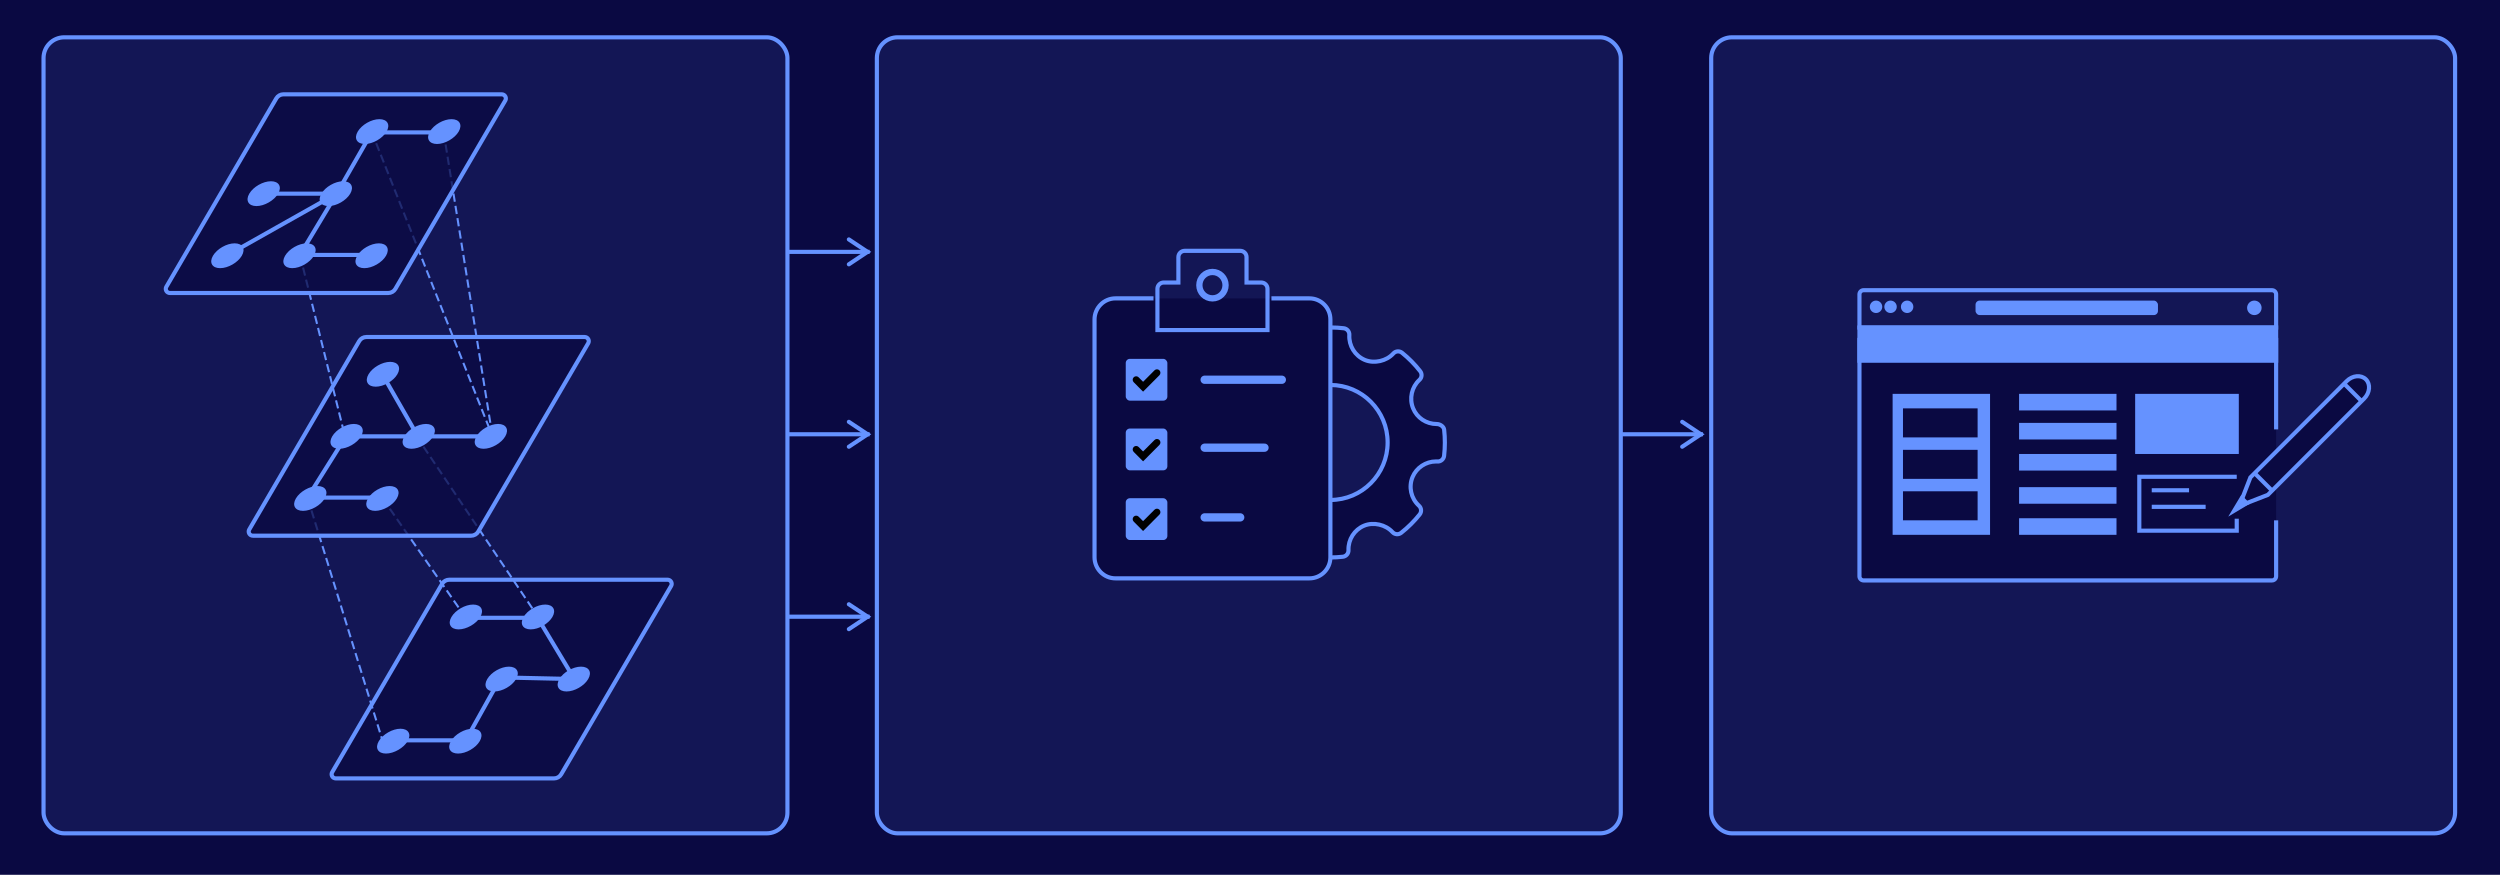 <?xml version="1.0" encoding="UTF-8"?>
<svg xmlns="http://www.w3.org/2000/svg" xmlns:xlink="http://www.w3.org/1999/xlink" width="1206px" height="422px" viewBox="0 0 1206 422" version="1.1">
  <title>Configuration</title>
  <g id="Configuration" stroke="none" stroke-width="1" fill="none" fill-rule="evenodd">
    <rect fill="#0A0942" x="0" y="0" width="1206" height="422"></rect>
    <rect id="Rectangle-Copy-8" stroke="#6592FF" stroke-width="2" fill-opacity="0.1" fill="#6592FF" x="21" y="18" width="358.86" height="384" rx="10"></rect>
    <rect id="Rectangle-Copy-13" stroke="#6592FF" stroke-width="2" fill-opacity="0.1" fill="#6592FF" x="423" y="18" width="358.86" height="384" rx="10"></rect>
    <rect id="Rectangle-Copy-14" stroke="#6592FF" stroke-width="2" fill-opacity="0.1" fill="#6592FF" x="825.48" y="18" width="358.86" height="384" rx="10"></rect>
    <g id="Group-5" transform="translate(528, 121)">
      <g id="Group-4" stroke="#6592FF">
        <path d="M107.787,37.314 C111.924,36.854 116.084,36.869 120.208,37.348 C121.828,37.538 123.016,38.956 122.918,40.588 C122.625,45.782 125.623,50.621 130.379,52.632 C134.946,54.545 140.859,53.184 144.15,49.523 C145.242,48.308 147.089,48.168 148.348,49.183 C151.56,51.769 154.505,54.753 157.094,58.057 C158.09,59.324 157.946,61.149 156.758,62.239 C152.987,65.715 151.746,71.227 153.67,75.957 C155.553,80.572 160.043,83.556 165.105,83.556 C166.669,83.556 168.48,84.728 168.655,86.289 C169.122,90.49 169.116,94.731 168.63,98.902 C168.437,100.525 166.982,101.75 165.398,101.62 L164.716,101.604 C159.833,101.604 155.296,104.624 153.419,109.124 C151.423,113.903 152.668,119.464 156.512,122.96 C157.717,124.057 157.863,125.905 156.842,127.176 C154.216,130.461 151.213,133.447 147.909,136.048 C146.637,137.035 144.834,136.89 143.742,135.697 C140.456,132.072 134.609,130.708 130.066,132.572 C125.366,134.506 122.325,139.26 122.511,144.4 C122.565,146.014 121.379,147.399 119.778,147.577 C117.758,147.803 115.735,147.915 113.715,147.915 C111.587,147.915 109.464,147.791 107.355,147.543 C105.74,147.358 104.549,145.937 104.645,144.303 C104.939,139.108 101.94,134.268 97.174,132.265 C92.624,130.347 86.711,131.705 83.409,135.375 C82.31,136.589 80.469,136.734 79.205,135.711 C75.98,133.103 73.035,130.115 70.469,126.832 C69.474,125.563 69.624,123.743 70.805,122.653 C74.582,119.174 75.824,113.664 73.893,108.936 C71.956,104.203 67.34,101.213 62.531,101.335 C60.949,101.335 59.083,100.174 58.91,98.607 C58.443,94.406 58.448,90.161 58.933,85.994 C59.125,84.395 60.371,83.215 62.122,83.271 C67.52,83.271 72.232,80.332 74.14,75.772 C76.133,70.991 74.895,65.429 71.051,61.934 C69.852,60.837 69.703,58.99 70.721,57.716 C73.335,54.439 76.346,51.453 79.655,48.846 C80.92,47.855 82.736,48.003 83.822,49.198 C87.107,52.827 92.977,54.175 97.49,52.324 C102.197,50.387 105.232,45.632 105.052,40.489 C104.998,38.877 106.186,37.493 107.787,37.314 Z M113.782,64.713 C98.534,64.713 86.173,77.13 86.173,92.447 C86.173,107.764 98.534,120.181 113.782,120.181 C129.03,120.181 141.391,107.764 141.391,92.447 C141.391,77.13 129.03,64.713 113.782,64.713 Z" id="Combined-Shape-Copy-2" stroke-width="2" fill="#0A0942"></path>
        <path d="M85.337,22.935 L99.875,22.935 L103.668,22.935 C109.254,22.935 113.782,27.499 113.782,33.129 L113.782,147.806 C113.782,153.436 109.254,158 103.668,158 L10.114,158 C4.528,158 0,153.436 0,147.806 L0,33.129 C0,27.499 4.528,22.935 10.114,22.935 L14.539,22.935 L14.539,22.935 L28.446,22.935" id="Path" stroke-width="2" fill="#0A0942"></path>
        <path d="M70.294,0 C71.969,-3.07631867e-16 73.326,1.358 73.326,3.032 L73.326,15.29 L80.408,15.29 C82.083,15.29 83.44,16.648 83.44,18.323 L83.44,38.226 L30.342,38.226 L30.342,18.323 C30.342,16.648 31.7,15.29 33.374,15.29 L40.455,15.29 L40.456,3.032 C40.456,1.358 41.813,3.07631867e-16 43.488,0 L70.294,0 Z" id="Combined-Shape" stroke-width="2"></path>
        <ellipse id="Oval" stroke-width="3.032" cx="56.891" cy="16.565" rx="6.321" ry="6.371"></ellipse>
      </g>
      <rect id="Rectangle" fill="#6592FF" x="15.059" y="52.106" width="20.079" height="20.17" rx="2"></rect>
      <rect id="Rectangle-Copy-11" fill="#6592FF" x="15.059" y="85.723" width="20.079" height="20.17" rx="2"></rect>
      <rect id="Rectangle-Copy-12" fill="#6592FF" x="15.059" y="119.34" width="20.079" height="20.17" rx="2"></rect>
      <g id="Icon/16px/Status/ic_checkmark_text_16px" transform="translate(18.406, 57.149)" fill="#000000">
        <path d="M5.02,6.027 L2.856,3.854 C2.203,3.198 1.144,3.198 0.49,3.854 C-0.163,4.51 -0.163,5.575 0.49,6.231 L5.02,10.781 L12.896,2.869 C13.55,2.213 13.55,1.149 12.896,0.492 C12.243,-0.164 11.183,-0.164 10.53,0.492 L5.02,6.027 Z" id="Line"></path>
      </g>
      <g id="Icon/16px/Status/ic_checkmark_text_16px-Copy" transform="translate(18.406, 90.766)" fill="#000000">
        <path d="M5.02,6.027 L2.856,3.854 C2.203,3.198 1.144,3.198 0.49,3.854 C-0.163,4.51 -0.163,5.575 0.49,6.231 L5.02,10.781 L12.896,2.869 C13.55,2.213 13.55,1.149 12.896,0.492 C12.243,-0.164 11.183,-0.164 10.53,0.492 L5.02,6.027 Z" id="Line"></path>
      </g>
      <g id="Icon/16px/Status/ic_checkmark_text_16px-Copy-2" transform="translate(18.406, 124.383)" fill="#000000">
        <path d="M5.02,6.027 L2.856,3.854 C2.203,3.198 1.144,3.198 0.49,3.854 C-0.163,4.51 -0.163,5.575 0.49,6.231 L5.02,10.781 L12.896,2.869 C13.55,2.213 13.55,1.149 12.896,0.492 C12.243,-0.164 11.183,-0.164 10.53,0.492 L5.02,6.027 Z" id="Line"></path>
      </g>
      <line x1="53.126" y1="62.191" x2="90.356" y2="62.191" id="Path-76" stroke="#6592FF" stroke-width="4" stroke-linecap="round"></line>
      <line x1="53.126" y1="94.968" x2="81.99" y2="94.968" id="Path-76-Copy" stroke="#6592FF" stroke-width="4" stroke-linecap="round"></line>
      <line x1="53.126" y1="128.585" x2="70.277" y2="128.585" id="Path-76-Copy-2" stroke="#6592FF" stroke-width="4" stroke-linecap="round"></line>
    </g>
    <g id="Group" transform="translate(897, 140)">
      <path d="M201,111 L201,138 C201,139.105 200.105,140 199,140 L2,140 C0.895,140 7.76166449e-15,139.105 -2.22044605e-16,138 L0,24 L0,24 L201,24 L201,67.128" id="Path" stroke="#6592FF" stroke-width="2" fill="#0A0942"></path>
      <rect id="Rectangle" stroke="#6592FF" stroke-width="2" fill="#6592FF" x="0" y="18" width="201" height="16"></rect>
      <rect id="Rectangle-Copy-2" fill="#6592FF" x="16" y="50" width="47" height="68"></rect>
      <rect id="Rectangle-Copy-4" fill="#6592FF" x="133" y="50" width="50" height="29"></rect>
      <polyline id="Path" stroke="#6592FF" stroke-width="2" points="182 110.222 182 116 135 116 135 90 182 90"></polyline>
      <rect id="Rectangle-Copy-3" fill="#6592FF" x="77" y="50" width="47" height="8"></rect>
      <rect id="Rectangle-Copy-6" fill="#6592FF" x="77" y="64" width="47" height="8"></rect>
      <rect id="Rectangle-Copy-8" fill="#6592FF" x="77" y="79" width="47" height="8"></rect>
      <rect id="Rectangle-Copy-15" fill="#0A0942" x="21" y="57" width="36" height="14"></rect>
      <rect id="Rectangle-Copy-16" fill="#0A0942" x="21" y="77" width="36" height="14"></rect>
      <rect id="Rectangle-Copy-17" fill="#0A0942" x="21" y="97" width="36" height="14"></rect>
      <rect id="Rectangle-Copy-9" fill="#6592FF" x="77" y="95" width="47" height="8"></rect>
      <rect id="Rectangle-Copy-10" fill="#6592FF" x="77" y="110" width="47" height="8"></rect>
      <path d="M2,0 L199,0 C200.105,-2.02906125e-16 201,0.895 201,2 L201,18 L201,18 L0,18 L0,2 C-1.3527075e-16,0.895 0.895,2.02906125e-16 2,0 Z" id="Rectangle-Copy" stroke="#6592FF" stroke-width="2"></path>
      <circle id="Oval" fill="#6592FF" cx="8" cy="8" r="3"></circle>
      <circle id="Oval-Copy" fill="#6592FF" cx="15" cy="8" r="3"></circle>
      <circle id="Oval-Copy-2" fill="#6592FF" cx="23" cy="8" r="3"></circle>
      <circle id="Oval-Copy-3" fill="#6592FF" cx="190.5" cy="8.5" r="3.5"></circle>
      <rect id="Rectangle" fill="#6592FF" x="56" y="5" width="88" height="7" rx="2"></rect>
      <path d="M219.732,37.52 C219.732,33.564 217.066,30.356 213.776,30.356 C210.486,30.356 207.819,33.564 207.819,37.52 L207.819,103.191 L213.776,116.725 L219.732,103.191 L219.732,37.52 Z" id="Path" stroke="#6592FF" stroke-width="2" fill="#0A0942" transform="translate(213.776, 73.541) rotate(45) translate(-213.776, -73.541)"></path>
      <line x1="188.784" y1="92.378" x2="200.697" y2="92.378" id="Path-169" stroke="#6592FF" stroke-width="2" transform="translate(194.74, 92.378) rotate(45) translate(-194.74, -92.378)"></line>
      <line x1="231.956" y1="49.206" x2="243.869" y2="49.206" id="Path-169-Copy" stroke="#6592FF" stroke-width="2" transform="translate(237.912, 49.206) rotate(45) translate(-237.912, -49.206)"></line>
      <path d="M179.126,99.058 L185.083,99.058 L182.105,110.971 C181.112,107 180.119,103.029 179.126,99.058 Z" id="Rectangle" fill="#6592FF" transform="translate(182.105, 105.014) rotate(45) translate(-182.105, -105.014)"></path>
      <path d="M141,96.5 C153,96.5 159,96.5 159,96.5" id="Path-170" stroke="#6592FF" stroke-width="2"></path>
      <path d="M141,104.5 C158.333,104.5 167,104.5 167,104.5" id="Path-170-Copy" stroke="#6592FF" stroke-width="2"></path>
    </g>
    <g id="Group-3" transform="translate(202, 210.5) rotate(90) translate(-202, -210.5)translate(37, 87)">
      <g id="Group-21-Copy-2" transform="translate(234.156, 0)">
        <path d="M0,3.483 L7.10542736e-15,108.766 C7.2796164e-15,110.189 0.755,111.504 1.984,112.221 L92.836,165.244 C93.79,165.801 95.015,165.479 95.571,164.525 C95.75,164.219 95.844,163.871 95.844,163.517 L95.844,58.234 C95.844,56.811 95.089,55.496 93.86,54.779 L3.008,1.756 C2.054,1.199 0.829,1.521 0.273,2.475 C0.094,2.781 -3.3740528e-15,3.129 -3.33066907e-15,3.483 Z" id="Path" stroke="#6592FF" stroke-width="2" fill-opacity="0.75" fill="#0A0942"></path>
        <g id="Group-20" transform="translate(11.98, 40.918)">
          <path d="M11.981,28.565 C11.981,32.408 9.299,33.954 5.991,32.019 C2.682,30.083 0,25.399 0,21.556 C0,17.713 2.682,16.167 5.991,18.102 C9.299,20.038 11.981,24.722 11.981,28.565" id="Fill-4" fill="#6592FF"></path>
          <path d="M11.981,63.355 C11.981,67.197 9.299,68.744 5.991,66.808 C2.682,64.873 0,60.189 0,56.346 C0,52.503 2.682,50.957 5.991,52.892 C9.299,54.828 11.981,59.512 11.981,63.355" id="Fill-6" fill="#6592FF"></path>
          <path d="M41.932,11.297 C41.932,15.14 39.25,16.686 35.942,14.751 C32.634,12.815 29.951,8.131 29.951,4.288 C29.951,0.445 32.634,-1.101 35.942,0.834 C39.25,2.77 41.932,7.454 41.932,11.297" id="Fill-8" fill="#6592FF"></path>
          <path d="M41.932,46.086 C41.932,49.929 39.25,51.475 35.942,49.54 C32.634,47.604 29.951,42.921 29.951,39.078 C29.951,35.235 32.634,33.689 35.942,35.624 C39.25,37.56 41.932,42.244 41.932,46.086" id="Fill-10" fill="#6592FF"></path>
          <path d="M71.883,63.608 C71.883,67.451 69.202,68.997 65.893,67.062 C62.585,65.126 59.902,60.442 59.902,56.6 C59.902,52.757 62.585,51.211 65.893,53.146 C69.202,55.082 71.883,59.765 71.883,63.608" id="Fill-16" fill="#6592FF"></path>
          <path d="M71.883,98.398 C71.883,102.241 69.202,103.787 65.893,101.852 C62.585,99.916 59.902,95.232 59.902,91.389 C59.902,87.546 62.585,86 65.893,87.935 C69.202,89.871 71.883,94.555 71.883,98.398" id="Fill-18" fill="#6592FF"></path>
          <polyline id="Path-158" stroke="#6592FF" stroke-width="2" points="6.39 59.928 6.39 25.237 35.942 7.488 35.143 42.986 65.494 59.928 65.494 96.232"></polyline>
        </g>
      </g>
      <line x1="195" y1="140.896" x2="252.25" y2="101" id="Path-162" stroke="#6592FF" stroke-dasharray="4,2"></line>
      <line x1="165" y1="124.571" x2="252" y2="66" id="Path-165" stroke="#6592FF" stroke-dasharray="4,2"></line>
      <line x1="195" y1="177.026" x2="312.054" y2="140.896" id="Path-166" stroke="#6592FF" stroke-dasharray="4,2"></line>
      <g id="Group-21-Copy" transform="translate(117.078, 40)">
        <path d="M0,3.483 L1.59872116e-14,108.766 C1.61614006e-14,110.189 0.755,111.504 1.984,112.221 L92.836,165.244 C93.79,165.801 95.015,165.479 95.571,164.525 C95.75,164.219 95.844,163.871 95.844,163.517 L95.844,58.234 C95.844,56.811 95.089,55.496 93.86,54.779 L3.008,1.756 C2.054,1.199 0.829,1.521 0.273,2.475 C0.094,2.781 4.39750837e-15,3.129 4.4408921e-15,3.483 Z" id="Path" stroke="#6592FF" stroke-width="2" fill-opacity="0.75" fill="#0A0942"></path>
        <g id="Group-20" transform="translate(11.98, 40.918)">
          <path d="M11.981,63.355 C11.981,67.197 9.299,68.744 5.991,66.808 C2.682,64.873 0,60.189 0,56.346 C0,52.503 2.682,50.957 5.991,52.892 C9.299,54.828 11.981,59.512 11.981,63.355" id="Fill-6" fill="#6592FF"></path>
          <path d="M41.932,11.297 C41.932,15.14 39.25,16.686 35.942,14.751 C32.634,12.815 29.951,8.131 29.951,4.288 C29.951,0.445 32.634,-1.101 35.942,0.834 C39.25,2.77 41.932,7.454 41.932,11.297" id="Fill-8" fill="#6592FF"></path>
          <path d="M41.932,46.086 C41.932,49.929 39.25,51.475 35.942,49.54 C32.634,47.604 29.951,42.921 29.951,39.078 C29.951,35.235 32.634,33.689 35.942,35.624 C39.25,37.56 41.932,42.244 41.932,46.086" id="Fill-10" fill="#6592FF"></path>
          <path d="M41.932,80.876 C41.932,84.719 39.25,86.265 35.942,84.33 C32.634,82.394 29.951,77.71 29.951,73.868 C29.951,70.025 32.634,68.479 35.942,70.414 C39.25,72.35 41.932,77.033 41.932,80.876" id="Fill-12" fill="#6592FF"></path>
          <path d="M71.883,63.608 C71.883,67.451 69.202,68.997 65.893,67.062 C62.585,65.126 59.902,60.442 59.902,56.6 C59.902,52.757 62.585,51.211 65.893,53.146 C69.202,55.082 71.883,59.765 71.883,63.608" id="Fill-16" fill="#6592FF"></path>
          <path d="M71.883,98.398 C71.883,102.241 69.202,103.787 65.893,101.852 C62.585,99.916 59.902,95.232 59.902,91.389 C59.902,87.546 62.585,86 65.893,87.935 C69.202,89.871 71.883,94.555 71.883,98.398" id="Fill-18" fill="#6592FF"></path>
          <polyline id="Path-155" stroke="#6592FF" stroke-width="2" points="6.39 59.928 35.942 42.986 35.942 77.676 65.494 96.232 65.494 59.121"></polyline>
          <line x1="35.942" y1="7.488" x2="35.942" y2="42.986" id="Path-156" stroke="#6592FF" stroke-width="2"></line>
        </g>
      </g>
      <line x1="18" y1="146.25" x2="165" y2="87.922" id="Path-161" stroke="#6592FF" stroke-dasharray="4,2"></line>
      <line x1="77.75" y1="180.75" x2="165" y2="159.078" id="Path-163" stroke="#6592FF" stroke-dasharray="4,2"></line>
      <line x1="18.25" y1="111.5" x2="165" y2="87.922" id="Path-164" stroke="#6592FF" stroke-dasharray="4,2"></line>
      <g id="Group-21" transform="translate(0, 80)">
        <path d="M0,3.483 L5.32907052e-15,108.766 C5.50325956e-15,110.189 0.755,111.504 1.984,112.221 L92.836,165.244 C93.79,165.801 95.015,165.479 95.571,164.525 C95.75,164.219 95.844,163.871 95.844,163.517 L95.844,58.234 C95.844,56.811 95.089,55.496 93.86,54.779 L3.008,1.756 C2.054,1.199 0.829,1.521 0.273,2.475 C0.094,2.781 -3.5960974e-15,3.129 -3.55271368e-15,3.483 Z" id="Path" stroke="#6592FF" stroke-width="2" fill-opacity="0.75" fill="#0A0942"></path>
        <g id="Group-20" transform="translate(11.98, 23.396)" fill="#6592FF">
          <path d="M11.981,11.297 C11.981,15.14 9.299,16.686 5.991,14.751 C2.682,12.815 0,8.131 0,4.288 C0,0.445 2.682,-1.101 5.991,0.834 C9.299,2.77 11.981,7.454 11.981,11.297" id="Fill-2"></path>
          <path d="M11.981,46.086 C11.981,49.929 9.299,51.475 5.991,49.54 C2.682,47.604 0,42.921 0,39.078 C0,35.235 2.682,33.689 5.991,35.624 C9.299,37.56 11.981,42.244 11.981,46.086" id="Fill-4"></path>
          <path d="M41.932,63.608 C41.932,67.451 39.25,68.997 35.942,67.062 C32.634,65.126 29.951,60.442 29.951,56.6 C29.951,52.757 32.634,51.211 35.942,53.146 C39.25,55.082 41.932,59.765 41.932,63.608" id="Fill-10"></path>
          <path d="M41.932,98.398 C41.932,102.241 39.25,103.787 35.942,101.852 C32.634,99.916 29.951,95.232 29.951,91.389 C29.951,87.546 32.634,86 35.942,87.935 C39.25,89.871 41.932,94.555 41.932,98.398" id="Fill-12"></path>
          <path d="M71.883,46.34 C71.883,50.183 69.202,51.729 65.893,49.794 C62.585,47.858 59.902,43.174 59.902,39.331 C59.902,35.489 62.585,33.942 65.893,35.878 C69.202,37.814 71.883,42.497 71.883,46.34" id="Fill-14"></path>
          <path d="M71.883,81.13 C71.883,84.973 69.202,86.519 65.893,84.584 C62.585,82.648 59.902,77.964 59.902,74.121 C59.902,70.278 62.585,68.732 65.893,70.667 C69.202,72.603 71.883,77.287 71.883,81.13" id="Fill-16"></path>
          <path d="M71.883,115.92 C71.883,119.762 69.202,121.309 65.893,119.374 C62.585,117.438 59.902,112.754 59.902,108.911 C59.902,105.068 62.585,103.522 65.893,105.457 C69.202,107.393 71.883,112.077 71.883,115.92" id="Fill-18"></path>
        </g>
        <polyline id="Path-144" stroke="#6592FF" stroke-width="2" points="18.37 31.464 18.37 66.155 47.922 83.097 47.922 118.594"></polyline>
        <line x1="47.922" y1="83.097" x2="77.474" y2="135.536" id="Path-157" stroke="#6592FF" stroke-width="2"></line>
        <polyline id="Path-159" stroke="#6592FF" stroke-width="2" points="77.474 66.155 77.474 100.845 47.922 83.097"></polyline>
      </g>
    </g>
    <g id="Group-15-Copy" transform="translate(400, 209.5) rotate(90) translate(-400, -209.5)translate(394, 190)" stroke="#6592FF" stroke-width="2">
      <line x1="6" y1="0" x2="6" y2="39" id="Path-75-Copy-5"></line>
      <polyline id="Path-31-Copy" stroke-linecap="round" points="-8.5298435e-13 10 6 1 12 10"></polyline>
    </g>
    <g id="Group-15-Copy-4" transform="translate(802, 209.5) rotate(90) translate(-802, -209.5)translate(796, 190)" stroke="#6592FF" stroke-width="2">
      <line x1="6" y1="0" x2="6" y2="39" id="Path-75-Copy-5"></line>
      <polyline id="Path-31-Copy" stroke-linecap="round" points="-8.5298435e-13 10 6 1 12 10"></polyline>
    </g>
    <g id="Group-15-Copy-2" transform="translate(400, 121.5) rotate(90) translate(-400, -121.5)translate(394, 102)" stroke="#6592FF" stroke-width="2">
      <line x1="6" y1="0" x2="6" y2="39" id="Path-75-Copy-5"></line>
      <polyline id="Path-31-Copy" stroke-linecap="round" points="-8.5298435e-13 10 6 1 12 10"></polyline>
    </g>
    <g id="Group-15-Copy-3" transform="translate(400, 297.5) rotate(90) translate(-400, -297.5)translate(394, 278)" stroke="#6592FF" stroke-width="2">
      <line x1="6" y1="0" x2="6" y2="39" id="Path-75-Copy-5"></line>
      <polyline id="Path-31-Copy" stroke-linecap="round" points="-8.5298435e-13 10 6 1 12 10"></polyline>
    </g>
  </g>
</svg>
